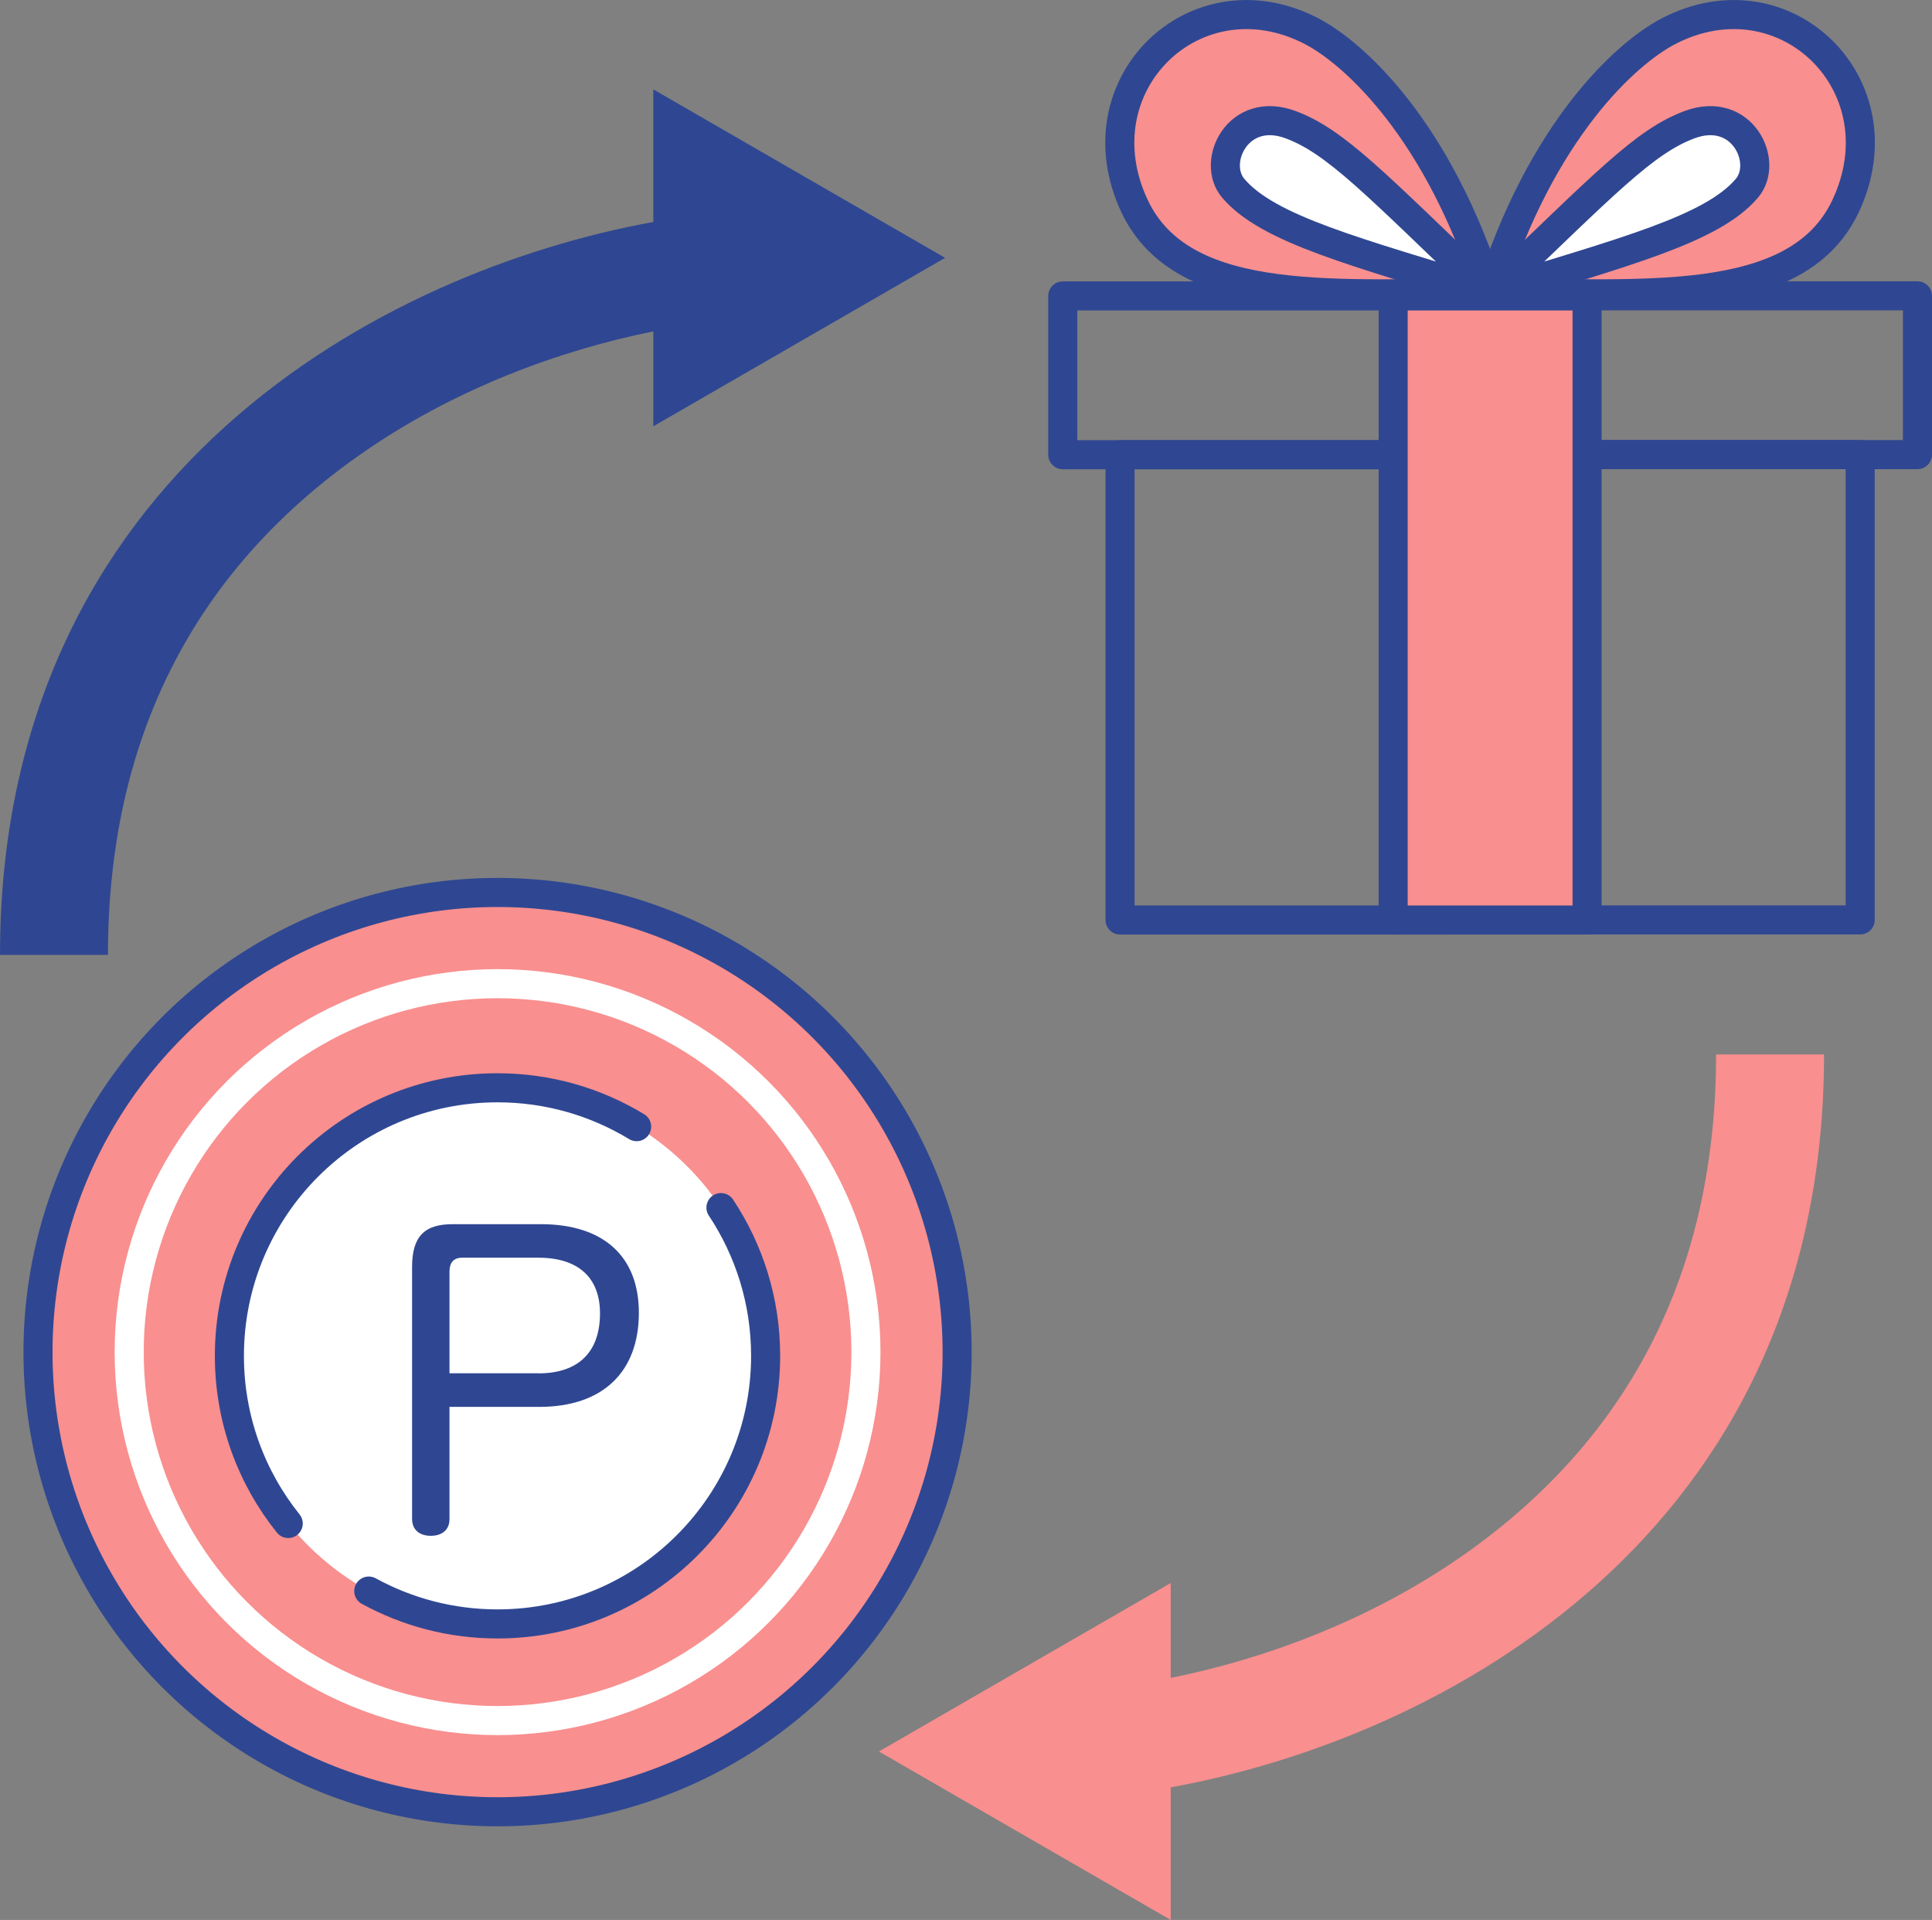<?xml version="1.0" encoding="UTF-8"?>
<svg id="_レイヤー_2" data-name="レイヤー 2" xmlns="http://www.w3.org/2000/svg" viewBox="0 0 199.35 198.07">
  <rect x="0" y="0" width="199.35" height="198.07" fill="#808080" stroke="none"/>
  <defs>
    <style>
      .cls-1, .cls-2 {
        fill: #fff;
      }

      .cls-1, .cls-3, .cls-4, .cls-5, .cls-6, .cls-7 {
        stroke-width: 3px;
      }

      .cls-1, .cls-3, .cls-4, .cls-6, .cls-7 {
        stroke: #2f4792;
      }

      .cls-1, .cls-3, .cls-4, .cls-7 {
        stroke-linecap: round;
      }

      .cls-1, .cls-4, .cls-7 {
        stroke-linejoin: round;
      }

      .cls-3, .cls-5, .cls-6 {
        stroke-miterlimit: 10;
      }

      .cls-3, .cls-5, .cls-7 {
        fill: none;
      }

      .cls-4, .cls-8, .cls-6 {
        fill: #f98f8f;
      }

      .cls-5 {
        stroke: #fff;
      }

      .cls-9 {
        fill: #2f4792;
      }
    </style>
  </defs>
  <g id="_デザイン" data-name="デザイン">
    <g>
      <g>
        <circle class="cls-6" cx="51.34" cy="139.49" r="47.42"/>
        <circle class="cls-2" cx="51.34" cy="139.87" r="27.66"/>
        <circle class="cls-5" cx="51.34" cy="139.49" r="38.01"/>
        <path class="cls-9" d="M46.38,156.72c0,1.15-.82,1.72-1.93,1.72s-1.93-.57-1.93-1.76v-25.97c0-3.15,1.27-4.42,4.18-4.42h9.1c6.47,0,10.12,3.32,10.12,9.14,0,6.15-3.77,9.71-10.28,9.71h-9.26v11.59ZM55.56,141.68c4.14,0,6.35-2.21,6.35-6.19,0-3.69-2.25-5.74-6.35-5.74h-7.87c-.9,0-1.31.53-1.31,1.43v10.49h9.18Z"/>
        <path class="cls-3" d="M29.74,157.17c-3.8-4.74-6.07-10.75-6.07-17.29,0-15.28,12.39-27.66,27.66-27.66,5.26,0,10.17,1.47,14.36,4.01"/>
        <path class="cls-3" d="M74.39,124.58c2.91,4.38,4.61,9.64,4.61,15.29,0,15.28-12.39,27.66-27.66,27.66-4.82,0-9.34-1.23-13.29-3.39"/>
      </g>
      <g>
        <path class="cls-9" d="M97.52,26.6l-30.11-17.38v13.68C39.53,27.95,0,48.88,0,98.51h11.14c0-22.03,8.68-39.34,25.79-51.45,9.85-6.97,20.97-10.96,30.48-12.87v9.79l30.11-17.38Z"/>
        <path class="cls-8" d="M90.69,180.69l30.11,17.38v-13.68c27.88-5.05,67.41-25.99,67.41-75.61h-11.14c0,22.03-8.68,39.34-25.79,51.45-9.85,6.97-20.97,10.96-30.48,12.87v-9.79s-30.11,17.38-30.11,17.38Z"/>
      </g>
      <g>
        <path class="cls-4" d="M153.75,30.27c-5.28-16.81-14-24.76-18.41-27.05-12.01-6.24-24.17,5.6-18.25,18.09,5.1,10.75,21.61,8.8,36.66,8.96Z"/>
        <path class="cls-4" d="M153.75,30.27c5.28-16.81,14-24.76,18.41-27.05,12.01-6.24,24.17,5.6,18.25,18.09-5.1,10.75-21.61,8.8-36.66,8.96Z"/>
        <rect class="cls-7" x="109.66" y="30.53" width="39.96" height="16.38"/>
        <rect class="cls-7" x="115.57" y="46.91" width="34.05" height="48"/>
        <path class="cls-1" d="M153.75,30.27c-11.81-11.29-15.9-15.66-20.56-17.4-5.44-2.04-8.24,3.82-5.95,6.54,3.6,4.27,12.76,6.59,26.51,10.86Z"/>
        <path class="cls-1" d="M153.75,30.27c11.81-11.29,15.9-15.66,20.56-17.4,5.44-2.04,8.24,3.82,5.95,6.54-3.6,4.27-12.76,6.59-26.51,10.86Z"/>
        <rect class="cls-7" x="157.88" y="30.53" width="39.96" height="16.38" transform="translate(355.73 77.43) rotate(-180)"/>
        <rect class="cls-7" x="157.88" y="46.91" width="34.05" height="48" transform="translate(349.82 141.81) rotate(-180)"/>
        <rect class="cls-4" x="143.75" y="30.53" width="20.01" height="64.38"/>
      </g>
    </g>
  </g>
</svg>